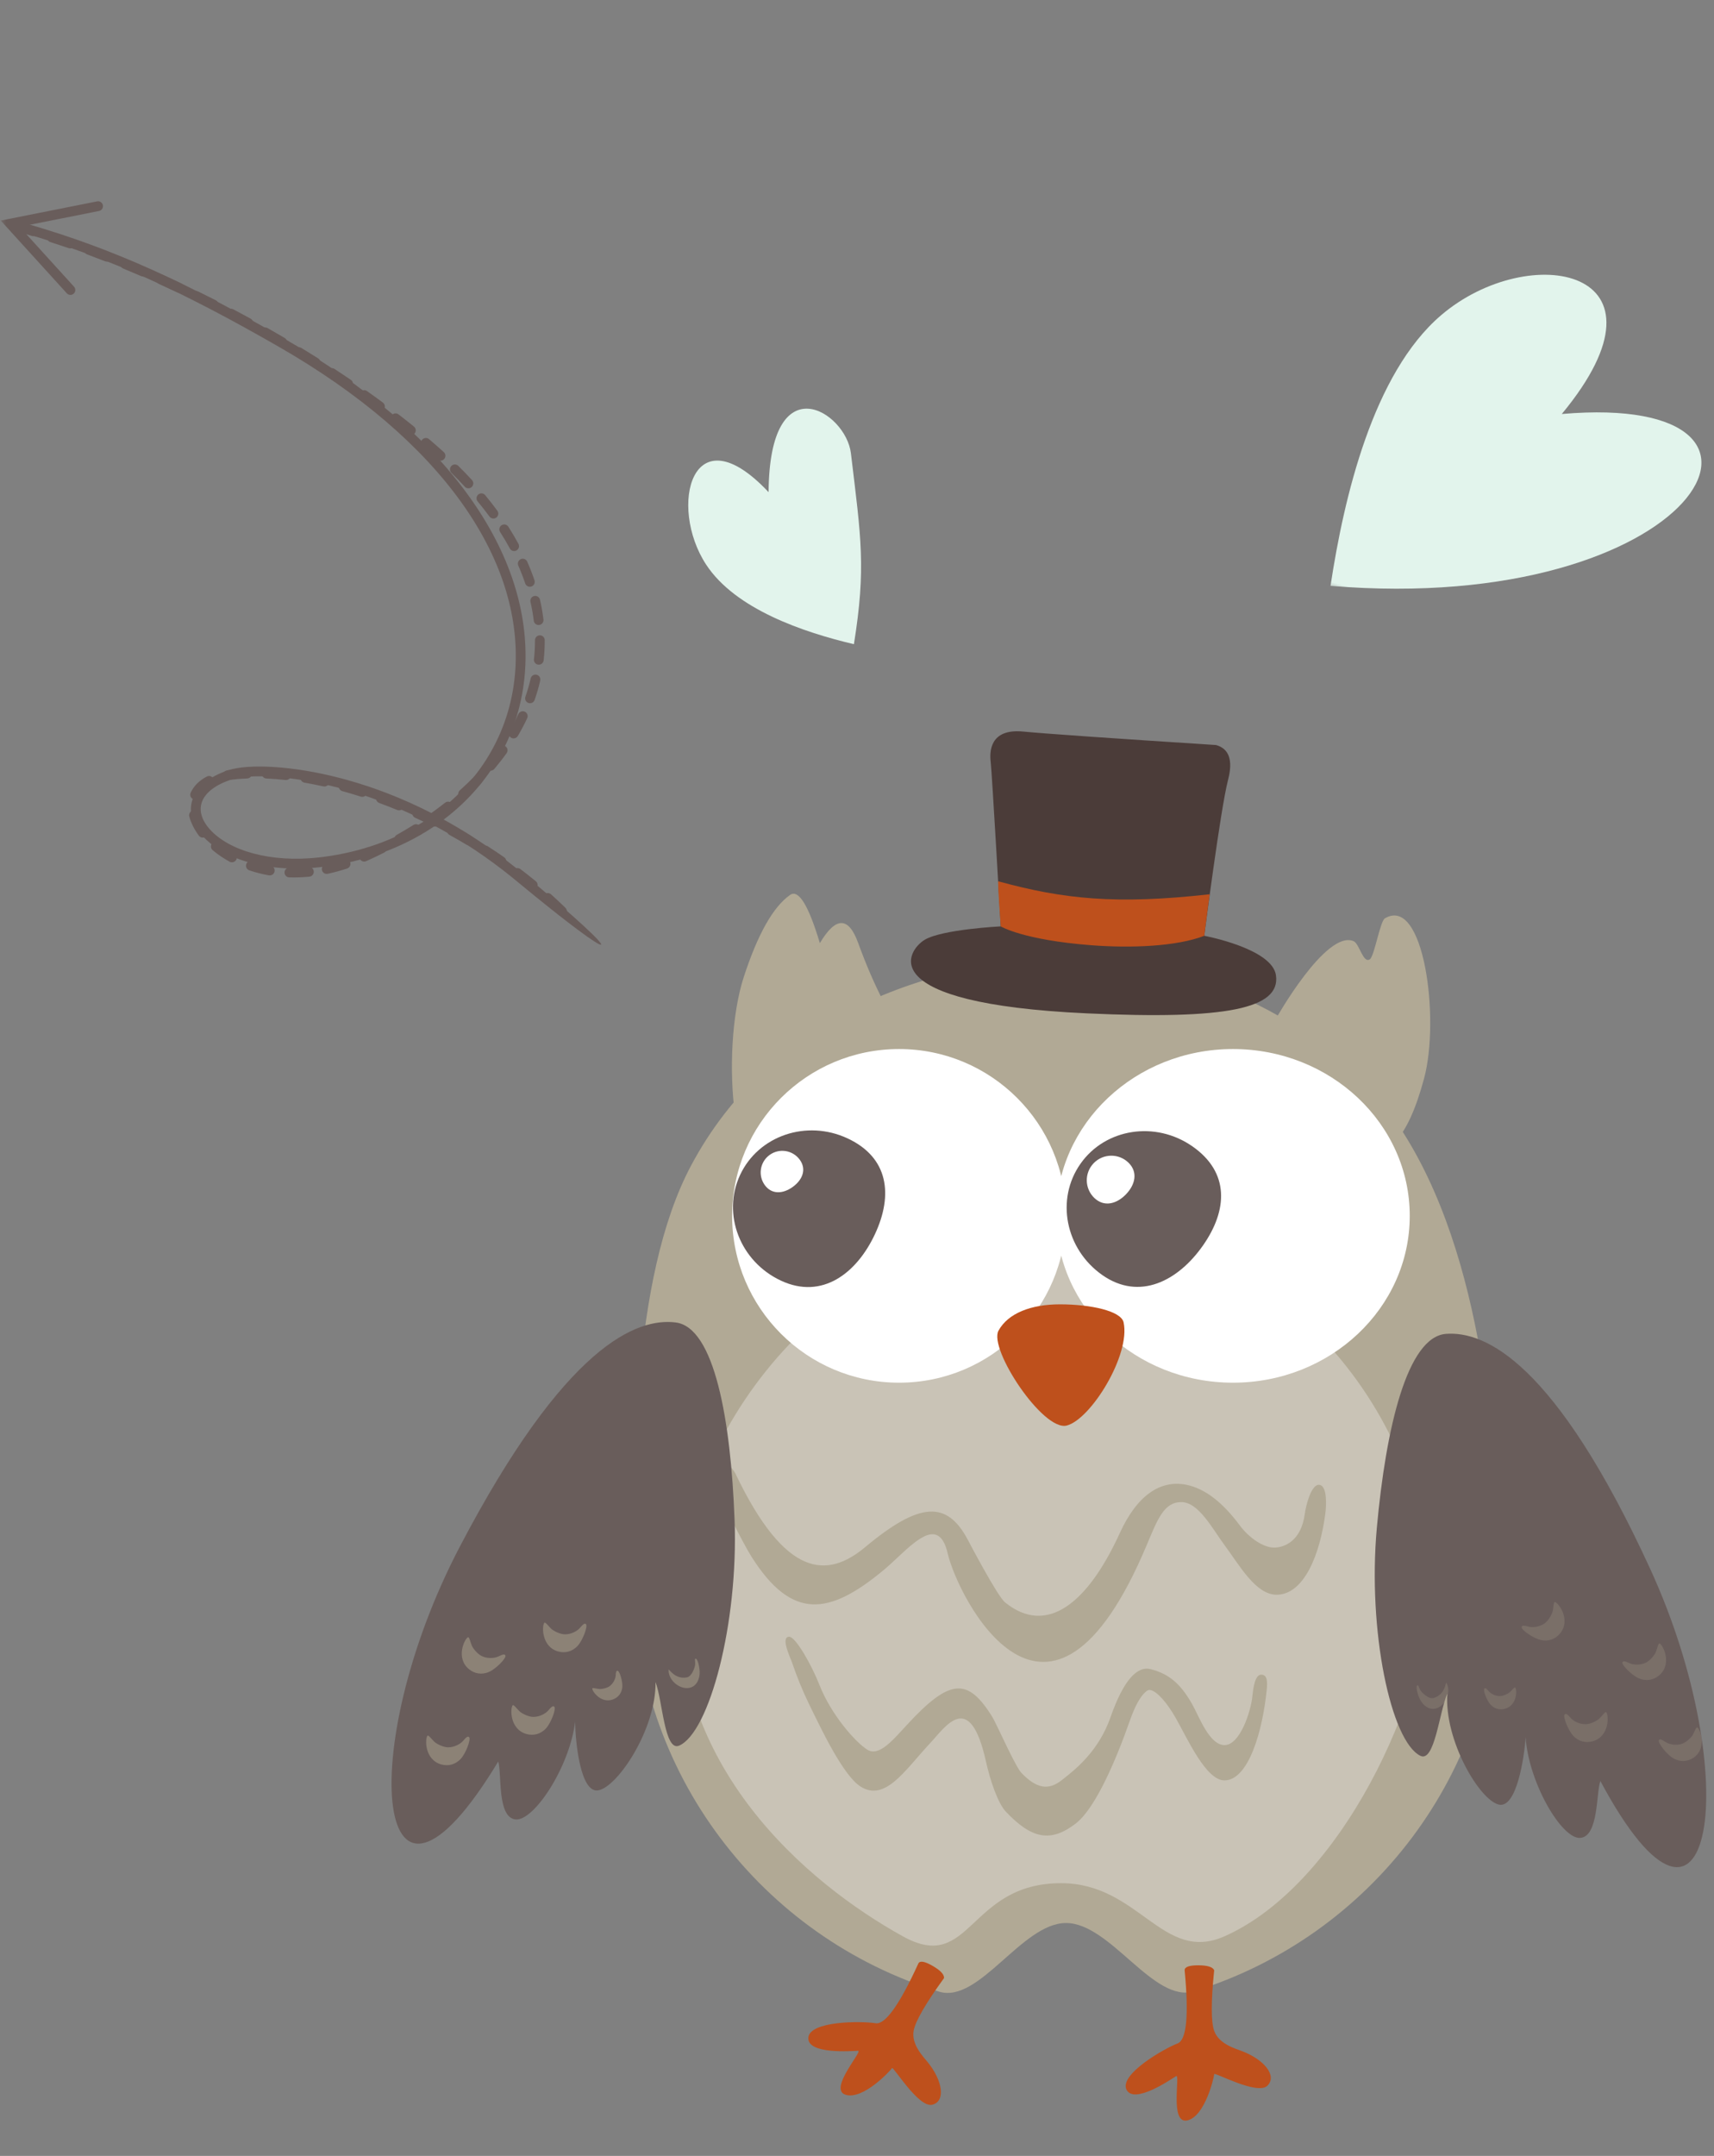 <?xml version="1.0" encoding="UTF-8"?><svg width="140px" height="176px" viewBox="0 0 140 176" version="1.1" xmlns="http://www.w3.org/2000/svg" xmlns:xlink="http://www.w3.org/1999/xlink" data-testid="hints-owl-svg"><rect x="0" y="0" width="140" height="176" fill="#808080" stroke="none"/><defs><rect id="path-1" x="0" y="0" width="140" height="176"></rect></defs><g id="Design" stroke="none" stroke-width="1" fill="none" fill-rule="evenodd"><g id="0.4-Hints-SPEC" transform="translate(-221, -9611)"><g id="owl" transform="translate(221, 9611)"><mask id="mask-2" fill="white"><use xlink:href="#path-1"></use></mask><g id="Rectangle"></g><g id="arrow" mask="url(#mask-2)" fill="#695D5B" fill-rule="nonzero"><g transform="translate(24.452, 47.873) scale(1, -1) rotate(-22) translate(-24.452, -47.873)translate(-9.353, 24.849)" id="Path-2"><path d="M7.762,38.282 C7.857,38.481 7.773,38.72 7.575,38.816 L2.353,41.333 L2.818,41.363 C3.038,41.378 3.204,41.568 3.19,41.789 C3.175,42.01 2.986,42.177 2.766,42.162 L2.301,42.131 L7.152,45.312 C7.316,45.419 7.375,45.627 7.302,45.802 L7.268,45.866 C7.148,46.051 6.901,46.104 6.717,45.983 L0.593,41.968 L1.03028697e-13,41.579 L7.231,38.094 C7.429,37.998 7.667,38.082 7.762,38.282 Z M12.336,41.671 C12.556,41.666 12.738,41.842 12.743,42.063 C12.748,42.284 12.573,42.467 12.354,42.472 C11.82,42.484 11.286,42.492 10.754,42.495 C10.534,42.497 10.355,42.318 10.354,42.097 C10.352,41.876 10.529,41.696 10.749,41.694 C11.277,41.691 11.806,41.683 12.336,41.671 Z M7.573,41.661 C8.1,41.676 8.629,41.686 9.159,41.691 C9.379,41.693 9.556,41.875 9.553,42.096 C9.551,42.317 9.371,42.494 9.151,42.492 C8.616,42.486 8.083,42.476 7.552,42.462 C7.332,42.456 7.158,42.272 7.164,42.051 C7.17,41.83 7.353,41.655 7.573,41.661 Z M15.501,41.549 C15.721,41.537 15.909,41.707 15.921,41.928 C15.933,42.148 15.764,42.337 15.545,42.349 C15.012,42.378 14.479,42.403 13.947,42.423 C13.727,42.432 13.542,42.26 13.534,42.039 C13.525,41.818 13.697,41.632 13.916,41.623 C14.445,41.603 14.973,41.578 15.501,41.549 Z M4.408,41.468 L5.997,41.573 C6.217,41.587 6.383,41.778 6.369,41.998 C6.354,42.219 6.165,42.386 5.945,42.372 L4.356,42.267 C4.136,42.253 3.97,42.062 3.984,41.841 C3.999,41.621 4.188,41.454 4.408,41.468 Z M18.665,41.328 C18.884,41.309 19.076,41.472 19.095,41.693 C19.114,41.913 18.951,42.107 18.732,42.126 C18.201,42.171 17.67,42.213 17.138,42.25 C16.919,42.265 16.728,42.099 16.713,41.878 C16.698,41.658 16.863,41.466 17.083,41.451 C17.61,41.414 18.138,41.373 18.665,41.328 Z M22.268,41.359 C22.294,41.579 22.137,41.778 21.919,41.803 C21.391,41.865 20.861,41.923 20.329,41.977 C20.111,41.999 19.915,41.838 19.893,41.618 C19.871,41.398 20.031,41.202 20.25,41.18 C20.777,41.126 21.303,41.069 21.827,41.008 C22.045,40.982 22.243,41.14 22.268,41.359 Z M25.428,40.928 C25.46,41.146 25.31,41.35 25.092,41.382 C24.567,41.46 24.039,41.535 23.509,41.605 C23.291,41.634 23.091,41.48 23.062,41.26 C23.033,41.041 23.187,40.84 23.405,40.811 C23.931,40.741 24.455,40.667 24.976,40.59 C25.193,40.558 25.396,40.709 25.428,40.928 Z M28.573,40.396 C28.612,40.613 28.468,40.822 28.252,40.861 C27.73,40.956 27.205,41.047 26.675,41.134 C26.458,41.17 26.254,41.022 26.218,40.804 C26.182,40.586 26.329,40.38 26.546,40.344 C27.071,40.257 27.593,40.167 28.11,40.073 C28.327,40.033 28.534,40.178 28.573,40.396 Z M31.693,39.76 C31.74,39.976 31.603,40.189 31.388,40.236 C30.871,40.348 30.349,40.457 29.821,40.562 C29.605,40.605 29.396,40.464 29.353,40.247 C29.31,40.03 29.45,39.819 29.666,39.776 C30.189,39.672 30.707,39.564 31.22,39.453 C31.435,39.406 31.647,39.544 31.693,39.76 Z M34.794,39.009 C34.849,39.223 34.72,39.441 34.507,39.496 C33.997,39.628 33.479,39.756 32.953,39.88 C32.739,39.931 32.525,39.798 32.474,39.582 C32.424,39.367 32.557,39.151 32.771,39.101 C33.291,38.977 33.805,38.85 34.31,38.72 C34.523,38.665 34.74,38.795 34.794,39.009 Z M37.859,38.13 C37.923,38.341 37.804,38.565 37.594,38.629 C37.092,38.783 36.579,38.933 36.055,39.08 C35.844,39.139 35.624,39.015 35.565,38.802 C35.506,38.589 35.63,38.368 35.841,38.308 C36.359,38.163 36.866,38.014 37.362,37.863 C37.573,37.799 37.795,37.918 37.859,38.13 Z M40.875,37.094 C40.951,37.301 40.845,37.531 40.639,37.608 C40.548,37.641 40.548,37.641 40.456,37.675 C40.023,37.832 39.579,37.987 39.122,38.14 C38.913,38.21 38.688,38.097 38.618,37.887 C38.549,37.677 38.662,37.45 38.871,37.38 C39.321,37.23 39.759,37.077 40.185,36.922 C40.275,36.889 40.275,36.889 40.364,36.856 C40.57,36.78 40.799,36.886 40.875,37.094 Z M43.818,35.823 C43.911,36.023 43.826,36.262 43.627,36.356 C43.151,36.582 42.659,36.8 42.154,37.012 C41.951,37.097 41.718,37 41.633,36.796 C41.549,36.592 41.645,36.357 41.848,36.272 C42.342,36.066 42.822,35.852 43.288,35.631 C43.487,35.537 43.724,35.623 43.818,35.823 Z M46.615,34.26 C46.73,34.448 46.672,34.695 46.484,34.811 C46.034,35.089 45.567,35.358 45.083,35.62 C44.889,35.724 44.648,35.651 44.544,35.456 C44.44,35.261 44.512,35.019 44.706,34.914 C45.177,34.66 45.631,34.398 46.068,34.128 C46.255,34.013 46.5,34.072 46.615,34.26 Z M49.149,32.39 C49.288,32.561 49.263,32.813 49.093,32.953 C48.683,33.291 48.253,33.62 47.802,33.94 C47.622,34.067 47.373,34.024 47.247,33.843 C47.12,33.662 47.163,33.413 47.343,33.285 C47.778,32.977 48.193,32.659 48.588,32.334 C48.758,32.194 49.009,32.218 49.149,32.39 Z M51.382,30.118 C51.548,30.263 51.567,30.516 51.423,30.683 C51.074,31.089 50.701,31.486 50.303,31.872 C50.144,32.026 49.892,32.021 49.74,31.862 C49.587,31.703 49.591,31.45 49.749,31.296 C50.13,30.926 50.487,30.547 50.82,30.16 C50.964,29.992 51.215,29.974 51.382,30.118 Z M53.147,27.444 C53.339,27.551 53.409,27.794 53.302,27.988 C53.041,28.462 52.752,28.927 52.434,29.381 C52.308,29.562 52.059,29.606 51.879,29.479 C51.699,29.352 51.656,29.102 51.782,28.921 C52.084,28.49 52.358,28.049 52.605,27.6 C52.712,27.406 52.954,27.336 53.147,27.444 Z M54.291,24.411 C54.503,24.471 54.626,24.693 54.566,24.905 C54.418,25.433 54.24,25.953 54.031,26.463 C53.948,26.667 53.715,26.765 53.511,26.681 C53.308,26.597 53.211,26.363 53.295,26.158 C53.491,25.677 53.66,25.186 53.799,24.688 C53.859,24.475 54.079,24.351 54.291,24.411 Z M54.715,21.21 C54.935,21.221 55.104,21.408 55.094,21.629 C55.067,22.181 55.011,22.727 54.925,23.266 C54.89,23.484 54.686,23.633 54.469,23.598 C54.251,23.563 54.104,23.358 54.138,23.139 C54.219,22.63 54.273,22.113 54.298,21.59 C54.309,21.369 54.495,21.199 54.715,21.21 Z M54.924,18.388 C55.006,18.935 55.061,19.48 55.089,20.02 C55.101,20.24 54.932,20.429 54.713,20.441 C54.493,20.452 54.306,20.283 54.294,20.062 C54.267,19.548 54.214,19.029 54.136,18.507 C54.104,18.288 54.254,18.084 54.471,18.051 C54.689,18.018 54.891,18.169 54.924,18.388 Z M54.153,15.174 C54.325,15.698 54.475,16.222 54.601,16.744 C54.654,16.959 54.523,17.175 54.309,17.228 C54.095,17.28 53.88,17.148 53.828,16.933 C53.706,16.433 53.562,15.93 53.397,15.425 C53.327,15.215 53.441,14.989 53.65,14.919 C53.858,14.85 54.084,14.964 54.153,15.174 Z M52.91,12.148 C53.153,12.641 53.376,13.136 53.58,13.63 C53.665,13.834 53.568,14.069 53.365,14.153 C53.162,14.238 52.929,14.141 52.845,13.937 C52.648,13.459 52.431,12.981 52.196,12.504 C52.099,12.305 52.179,12.065 52.376,11.967 C52.574,11.869 52.812,11.95 52.91,12.148 Z M51.221,8.959 C51.44,8.941 51.632,9.106 51.65,9.326 C51.659,9.449 51.613,9.563 51.533,9.643 L51.514,9.658 L51.596,9.788 C51.692,9.942 51.785,10.096 51.877,10.25 L52.147,10.713 C52.257,10.905 52.191,11.15 52,11.26 C51.809,11.37 51.566,11.303 51.457,11.112 C51.285,10.811 51.106,10.512 50.921,10.213 L50.66,9.802 L50.214,9.83 L49.68,9.856 C49.46,9.866 49.275,9.695 49.265,9.474 C49.255,9.253 49.426,9.066 49.646,9.056 C50.169,9.033 50.695,9.001 51.221,8.959 Z M46.477,9.076 C46.998,9.093 47.524,9.099 48.054,9.096 C48.274,9.095 48.453,9.273 48.455,9.494 C48.456,9.715 48.279,9.896 48.059,9.897 C47.519,9.9 46.983,9.893 46.451,9.876 C46.231,9.869 46.059,9.684 46.066,9.463 C46.073,9.242 46.257,9.069 46.477,9.076 Z M43.245,8.841 L43.317,8.843 C43.832,8.904 44.356,8.953 44.886,8.992 C45.105,9.008 45.27,9.2 45.254,9.42 C45.238,9.641 45.047,9.807 44.828,9.791 C44.286,9.751 43.752,9.7 43.225,9.639 C43.007,9.613 42.85,9.415 42.875,9.195 C42.895,9.024 43.019,8.891 43.176,8.852 L43.245,8.841 Z M54.795,8.931 C54.828,9.15 54.678,9.354 54.461,9.387 C53.931,9.468 53.4,9.54 52.867,9.602 C52.649,9.627 52.451,9.469 52.426,9.25 C52.401,9.03 52.557,8.831 52.776,8.806 C53.299,8.745 53.821,8.675 54.341,8.595 C54.559,8.562 54.762,8.712 54.795,8.931 Z M40.121,8.317 L40.192,8.326 C40.695,8.436 41.21,8.534 41.737,8.621 C41.954,8.657 42.101,8.863 42.065,9.081 C42.029,9.3 41.824,9.447 41.607,9.412 C41.067,9.322 40.539,9.221 40.022,9.108 C39.808,9.061 39.671,8.848 39.718,8.632 C39.755,8.464 39.891,8.343 40.051,8.32 L40.121,8.317 Z M57.903,8.309 C57.952,8.525 57.817,8.739 57.603,8.789 C57.082,8.908 56.558,9.018 56.03,9.118 C55.813,9.159 55.605,9.017 55.564,8.799 C55.523,8.582 55.665,8.372 55.882,8.331 C56.4,8.233 56.915,8.125 57.426,8.008 C57.641,7.959 57.854,8.094 57.903,8.309 Z M37.182,7.475 C37.662,7.645 38.16,7.803 38.676,7.948 C38.888,8.008 39.012,8.228 38.952,8.441 C38.893,8.654 38.674,8.779 38.462,8.719 C37.929,8.57 37.413,8.406 36.917,8.23 C36.709,8.156 36.601,7.927 36.674,7.719 C36.747,7.51 36.975,7.401 37.182,7.475 Z M49.403,6.701 C49.744,7.126 50.071,7.555 50.385,7.988 C50.514,8.166 50.475,8.417 50.297,8.547 C50.12,8.677 49.87,8.638 49.741,8.459 C49.435,8.037 49.116,7.619 48.783,7.204 C48.645,7.032 48.672,6.779 48.843,6.641 C49.014,6.502 49.265,6.529 49.403,6.701 Z M60.996,7.439 C61.061,7.651 60.944,7.875 60.734,7.941 C60.226,8.101 59.711,8.251 59.19,8.392 C58.978,8.45 58.759,8.323 58.702,8.11 C58.645,7.896 58.771,7.676 58.983,7.619 C59.493,7.481 59.998,7.333 60.497,7.177 C60.707,7.111 60.93,7.228 60.996,7.439 Z M34.357,6.197 C34.397,6.22 34.437,6.243 34.478,6.266 C34.872,6.486 35.29,6.696 35.729,6.893 C35.93,6.983 36.02,7.22 35.93,7.422 C35.84,7.624 35.605,7.715 35.404,7.624 C34.944,7.418 34.506,7.198 34.09,6.966 C34.045,6.94 34,6.914 33.956,6.888 C33.766,6.777 33.701,6.532 33.812,6.341 C33.923,6.15 34.167,6.085 34.357,6.197 Z M63.999,6.317 C64.082,6.521 63.985,6.755 63.781,6.839 C63.289,7.042 62.787,7.236 62.278,7.42 C62.071,7.495 61.843,7.387 61.768,7.179 C61.694,6.971 61.801,6.741 62.008,6.667 C62.507,6.486 62.997,6.297 63.479,6.098 C63.683,6.014 63.915,6.112 63.999,6.317 Z M47.266,4.273 C47.318,4.326 47.318,4.326 47.37,4.38 C47.711,4.738 48.041,5.098 48.362,5.463 C48.508,5.628 48.492,5.881 48.328,6.028 C48.163,6.174 47.911,6.159 47.765,5.993 C47.452,5.637 47.128,5.284 46.795,4.935 C46.746,4.883 46.746,4.883 46.696,4.832 C46.543,4.673 46.546,4.42 46.703,4.265 C46.861,4.111 47.113,4.114 47.266,4.273 Z M32.262,3.67 C32.482,3.659 32.668,3.83 32.679,4.05 C32.699,4.466 32.874,4.88 33.215,5.28 C33.358,5.448 33.338,5.7 33.172,5.844 C33.005,5.988 32.753,5.969 32.61,5.801 C32.158,5.271 31.912,4.689 31.883,4.089 C31.873,3.868 32.042,3.681 32.262,3.67 Z M44.74,2.14 C45.184,2.439 45.619,2.769 46.046,3.13 C46.215,3.273 46.236,3.525 46.095,3.695 C45.953,3.864 45.702,3.886 45.534,3.743 C45.129,3.401 44.716,3.088 44.296,2.805 C44.114,2.681 44.065,2.433 44.188,2.249 C44.31,2.065 44.558,2.016 44.74,2.14 Z M34.364,1.217 C34.479,1.405 34.419,1.652 34.232,1.767 C33.776,2.047 33.405,2.372 33.141,2.721 C33.007,2.897 32.757,2.931 32.582,2.797 C32.408,2.663 32.374,2.412 32.507,2.236 C32.835,1.804 33.279,1.413 33.817,1.084 C34.004,0.968 34.249,1.028 34.364,1.217 Z M41.936,0.69 C42.441,0.877 42.943,1.1 43.439,1.36 C43.634,1.463 43.709,1.705 43.608,1.901 C43.506,2.097 43.265,2.173 43.07,2.07 C42.605,1.826 42.135,1.616 41.661,1.442 C41.455,1.366 41.349,1.135 41.425,0.928 C41.5,0.72 41.729,0.614 41.936,0.69 Z M37.382,0.402 C37.408,0.621 37.253,0.821 37.034,0.847 C36.513,0.91 36.016,1.018 35.552,1.168 C35.343,1.236 35.118,1.121 35.051,0.91 C34.983,0.7 35.098,0.474 35.308,0.406 C35.82,0.24 36.368,0.12 36.94,0.052 C37.158,0.026 37.356,0.182 37.382,0.402 Z M38.698,0.001 C39.239,0.032 39.787,0.107 40.336,0.224 C40.552,0.271 40.689,0.483 40.643,0.7 C40.597,0.916 40.386,1.054 40.17,1.008 C39.66,0.898 39.152,0.829 38.652,0.8 C38.432,0.787 38.265,0.598 38.277,0.377 C38.29,0.156 38.478,-0.012 38.698,0.001 Z"></path><path d="M59.478,8.141 C57.042,8.914 54.621,9.442 52.25,9.746 L51.866,9.792 L51.888,9.829 C54.329,13.913 54.998,18.707 53.535,23.362 L53.445,23.641 C50.484,32.528 40.507,39.196 24.997,41.331 C16.059,42.562 9.567,42.909 2.062,42.135 C1.843,42.112 1.684,41.916 1.706,41.696 C1.728,41.476 1.924,41.316 2.143,41.338 C9.573,42.105 16.009,41.76 24.889,40.538 C40.125,38.441 49.836,31.949 52.689,23.387 C54.23,18.763 53.546,13.974 51.019,9.935 L50.988,9.886 L50.616,9.921 C48.088,10.137 45.624,10.099 43.267,9.829 L42.763,9.767 C38.789,9.254 35.356,8.055 34.026,6.921 C31.543,4.803 31.681,2.369 34.103,1.18 C36.473,0.015 40.275,0.396 44,2.429 C47.073,4.106 49.528,6.325 51.269,8.862 L51.389,9.041 L51.921,8.98 C54.134,8.71 56.393,8.24 58.669,7.553 L59.238,7.377 C70.08,3.936 70.636,4.6 59.478,8.141 Z M43.62,3.133 C40.104,1.214 36.568,0.86 34.453,1.899 C32.573,2.822 32.476,4.549 34.542,6.31 C35.733,7.326 39.029,8.477 42.865,8.973 C45.233,9.279 47.716,9.345 50.27,9.146 L50.481,9.127 L50.391,9 C48.791,6.774 46.604,4.814 43.902,3.289 L43.62,3.133 Z"></path></g></g><path d="M62.779,40.178 L62.779,40.18 C56.516,33.509 54.557,41.34 57.677,46.092 C60.077,49.748 65.655,51.623 69.748,52.589 C70.749,46.35 70.333,43.919 69.502,37 C69.096,33.597 62.848,29.653 62.779,40.178 Z" id="Path" fill="#E2F4EC" mask="url(#mask-2)"></path><path d="M121.388,35.576 C114,15.209 134.489,20.677 139.83,50.191 C132.489,51.013 122.177,51.311 116.169,47.199 C108.358,41.852 107.294,29.118 121.388,35.576 Z" id="Path" fill="#E2F4EC" mask="url(#mask-2)" transform="translate(125.16, 37.058) scale(-1, -1) rotate(-75) translate(-125.16, -37.058)"></path><path d="M87.073,156.988 C90.718,156.988 94.234,163.584 97.542,162.56 C111.922,158.109 122.367,144.728 122.367,128.901 C122.367,118.737 121.236,102.477 114.346,92.048 C108.038,82.502 96.388,78.314 87.073,78.314 C76.054,78.314 62.917,82.994 56.445,95.156 C51.468,104.509 51.779,120.438 51.779,128.901 C51.779,144.766 62.273,158.172 76.706,162.591 C79.984,163.595 83.465,156.988 87.073,156.988 Z" id="Oval" fill="#B1A995" mask="url(#mask-2)"></path><path d="M104.266,84.907 C104.266,84.907 106.339,76.771 108.765,77.119 C109.272,77.192 109.991,78.704 110.428,78.205 C110.721,77.87 110.43,74.989 110.749,74.66 C113.337,71.994 117.227,81.406 117.225,86.444 C117.223,91.605 115.98,93.903 113.494,93.338 C107.342,87.718 104.266,84.907 104.266,84.907 Z" id="Path-9" fill="#B1A995" mask="url(#mask-2)" transform="translate(110.746, 83.808) scale(-1, -1) rotate(-165) translate(-110.746, -83.808)"></path><path d="M59.183,87.727 C59.183,87.727 61.593,80.786 67.287,74.918 C70.522,71.584 75.383,83.349 75.381,89.647 C75.38,93.335 74.871,95.853 73.856,97.202 C73.348,97.877 72.171,96.881 70.325,94.215 C69.764,96.693 68.771,97.016 67.344,95.184 C62.543,89.019 59.183,87.727 59.183,87.727 Z" id="Path-9" fill="#B1A995" mask="url(#mask-2)" transform="translate(67.282, 85.87) scale(-1, -1) rotate(-342) translate(-67.282, -85.87)"></path><path d="M86.672,153.736 C93.047,153.736 94.96,160.315 100.022,158.071 C109.557,153.844 116.681,138.373 116.681,129.702 C116.681,116.428 105.057,100.033 86.672,100.033 C68.287,100.033 56.206,116.174 55.484,129.433 C54.682,144.144 65.817,153.678 73.737,158.071 C79.35,161.184 79.047,153.736 86.672,153.736 Z" id="Oval" fill="#C9C3B6" mask="url(#mask-2)"></path><path d="M71.898,160.035 C72.251,163.744 72.056,165.739 71.315,166.021 C70.204,166.443 66.529,168.559 67.149,169.797 C67.769,171.036 70.815,168.923 71.193,168.688 C71.57,168.452 70.638,172.633 72.109,172.303 C73.581,171.973 74.307,168.717 74.307,168.522 C74.307,168.326 77.836,170.278 78.655,169.464 C79.473,168.649 78.377,167.33 76.595,166.65 C76.013,166.428 74.686,166.055 74.309,164.99 C74.047,164.252 74.048,162.6 74.311,160.034 C74.184,159.769 73.751,159.636 73.01,159.637 C72.269,159.637 71.899,159.77 71.898,160.035 Z" id="Path-4" fill="#BE501C" mask="url(#mask-2)" transform="translate(73.005, 165.979) rotate(-330) translate(-73.005, -165.979)"></path><path d="M96.761,160.839 C97.115,164.546 96.922,166.541 96.181,166.822 C95.069,167.243 91.394,169.357 92.015,170.595 C92.636,171.834 95.682,169.723 96.06,169.488 C96.437,169.253 95.507,173.432 96.979,173.103 C98.45,172.773 99.175,169.519 99.175,169.324 C99.175,169.128 102.706,171.082 103.524,170.268 C104.342,169.454 103.246,168.134 101.463,167.454 C100.88,167.232 99.553,166.857 99.175,165.793 C98.913,165.055 98.913,163.404 99.175,160.839 C99.048,160.573 98.614,160.441 97.873,160.441 C97.132,160.441 96.761,160.573 96.761,160.839 Z" id="Path-4" fill="#BE501C" mask="url(#mask-2)"></path><ellipse id="Oval" fill="#FFFFFF" mask="url(#mask-2)" cx="100.709" cy="99.259" rx="14.439" ry="13.619"></ellipse><ellipse id="Oval" fill="#FFFFFF" mask="url(#mask-2)" cx="73.436" cy="99.259" rx="13.636" ry="13.619"></ellipse><path d="M86.578,106.481 C84.236,106.481 82.345,107.195 81.558,108.629 C80.734,110.129 85.201,116.875 87.132,116.376 C89.11,115.863 92.361,110.59 91.775,107.951 C91.568,107.018 89.085,106.481 86.578,106.481 Z" id="Fill-154" fill="#BE501C" mask="url(#mask-2)"></path><g id="Group-5" mask="url(#mask-2)"><g transform="translate(93.175, 98.457) rotate(-15) translate(-93.175, -98.457)translate(84.397, 89.729)" id="Oval"><path d="M9.447,15.142 C13.139,15.139 14.787,11.995 14.789,8.452 C14.791,4.91 13.147,2.312 9.455,2.314 C5.763,2.316 2.768,5.19 2.766,8.732 C2.764,12.274 5.755,15.144 9.447,15.142 Z" fill="#695D5B" transform="translate(8.777, 8.728) rotate(50) translate(-8.777, -8.728)"></path><path d="M7.086,7.929 C8.192,7.928 8.746,7.03 8.746,5.923 C8.747,4.816 8.195,3.919 7.088,3.919 C5.982,3.92 5.084,4.818 5.083,5.925 C5.083,7.032 5.979,7.929 7.086,7.929 Z" fill="#FFFFFF" transform="translate(6.915, 5.924) rotate(59) translate(-6.915, -5.924)"></path></g></g><g id="Group-4" mask="url(#mask-2)"><g transform="translate(65.902, 98.457) rotate(-15) translate(-65.902, -98.457)translate(57.174, 89.68)" id="Oval"><path d="M9.398,15.19 C13.091,15.187 14.739,12.043 14.741,8.502 C14.743,4.96 13.099,2.363 9.406,2.365 C5.713,2.367 2.717,5.24 2.715,8.781 C2.713,12.323 5.705,15.192 9.398,15.19 Z" fill="#695D5B" transform="translate(8.728, 8.777) rotate(40) translate(-8.728, -8.777)"></path><path d="M7.598,7.231 C8.572,7.23 9.059,6.44 9.059,5.466 C9.06,4.491 8.573,3.701 7.6,3.702 C6.626,3.702 5.837,4.492 5.836,5.467 C5.836,6.441 6.625,7.231 7.598,7.231 Z" fill="#FFFFFF" transform="translate(7.448, 5.466) rotate(69) translate(-7.448, -5.466)"></path></g></g><path d="M64.459,133.617 C64.998,133.617 66.318,135.979 66.926,137.536 C67.889,140.004 69.906,142.259 70.842,142.837 C71.777,143.414 72.849,142.15 74.055,140.838 C77.602,136.983 79.052,136.933 81.066,140.186 C81.206,140.413 81.642,141.349 82.111,142.317 L82.346,142.801 C82.779,143.681 83.202,144.493 83.414,144.716 C84.678,146.045 85.645,146.16 86.699,145.344 C87.875,144.434 89.741,142.943 90.708,140.186 C91.789,137.101 92.91,135.978 94.002,136.268 C95.344,136.624 96.333,137.292 97.358,139.089 C97.942,140.112 98.769,142.464 100.022,142.464 C101.275,142.464 102.169,139.739 102.297,138.457 C102.363,137.797 102.508,136.712 103.015,136.712 C103.522,136.712 103.532,137.297 103.466,137.957 C103.135,141.263 101.997,145.325 100.022,145.344 C98.508,145.359 97.001,141.947 96.031,140.246 C95.305,138.972 94.526,138.115 94.002,137.975 C93.851,137.935 93.737,137.966 93.524,138.163 C93.129,138.531 92.7,139.287 92.289,140.46 C91.183,143.615 89.496,147.604 87.875,148.859 C85.808,150.459 84.252,150.101 82.166,147.907 C81.503,147.21 80.877,145.344 80.532,143.796 C79.21,137.858 77.217,140.976 75.99,142.289 L75.827,142.464 C73.876,144.585 72.283,147.078 70.314,145.863 C68.897,144.989 67.139,141.282 66.07,139.089 C65.545,138.012 65.086,136.867 64.693,135.722 C64.682,135.688 64.665,135.646 64.646,135.596 L64.577,135.427 C64.323,134.801 63.851,133.617 64.459,133.617 Z M60.064,120.287 C64.162,128.87 67.587,128.87 70.66,126.308 C75.117,122.592 77.335,122.505 79.025,125.655 C79.079,125.755 81.456,130.301 82.096,130.817 C85.487,133.552 88.82,130.945 91.472,125.143 C92.855,122.118 94.745,120.77 96.927,121.217 C98.504,121.54 99.953,122.763 101.255,124.515 C102.06,125.597 103.235,126.346 104.07,126.34 C104.903,126.334 106.286,125.814 106.578,123.572 C106.664,122.914 107.107,121.131 107.766,121.217 C108.425,121.302 108.337,122.914 108.251,123.572 C107.821,126.876 106.526,130.171 104.287,130.188 C102.571,130.201 101.242,127.783 100.022,126.141 C99.04,124.822 97.911,122.626 96.491,122.626 C95.07,122.626 94.55,124.027 93.661,126.141 C85.64,145.222 78.222,130.347 77.412,126.831 C76.764,124.018 75.063,125.515 73.413,127.056 L73.076,127.37 C72.779,127.648 72.485,127.917 72.202,128.153 C67.698,131.908 64.673,132.261 61.398,127.11 C60.71,126.028 58.97,122.553 58.456,121.402 C58.276,120.999 58.119,120.624 57.986,120.287 C57.905,120.08 57.849,119.929 57.818,119.843 C57.598,119.217 57.359,118.792 57.986,118.571 C58.613,118.351 59.889,119.919 60.064,120.287 Z" id="Combined-Shape" fill="#B1A995" fill-rule="nonzero" mask="url(#mask-2)"></path><path d="M81.287,74.785 C81.287,74.785 82.11,62.191 82.109,61.361 C82.109,60.531 82.361,58.633 85.034,59.222 C86.816,59.616 91.987,60.62 100.546,62.235 C101.573,62.662 101.782,63.642 101.175,65.176 C100.263,67.478 97.695,77.575 97.695,77.575 C97.695,77.575 103.078,79.275 103.114,81.492 C103.159,84.234 98.69,84.608 87.408,82.692 C69.981,79.733 73.47,75.777 75.002,75.11 C76.533,74.443 81.287,74.785 81.287,74.785 Z" id="Path-11" fill="#4B3C39" mask="url(#mask-2)" transform="translate(88.384, 71.5) rotate(-7) translate(-88.384, -71.5)"></path><path d="M81.651,74.726 C81.651,74.726 83.326,76.015 88.823,77.027 C92.086,77.627 95.779,77.858 98.105,77.23 C98.151,77.037 98.742,74.502 98.901,73.903 C91.195,73.956 86.958,73.047 81.824,71.042 C81.747,71.637 81.651,74.726 81.651,74.726 Z" id="Path-12" fill="#BE501C" mask="url(#mask-2)" transform="translate(90.276, 74.323) rotate(-6) translate(-90.276, -74.323)"></path><path d="M132.162,109.564 C129.372,108.033 123.856,113.332 118.797,119.765 C113.576,126.405 110.268,135.01 111.644,137.312 C112.314,138.431 114.929,135.103 116.255,134.253 C113.96,137.299 113.717,143.01 114.861,144.153 C115.897,145.19 118.692,142.047 119.675,140.724 C117.863,143.982 117.616,149.314 118.946,150.044 C120.276,150.774 122.046,147.642 122.852,147.046 C121.222,166.432 132.993,153.185 135.695,134.755 C138.396,116.325 134.952,111.095 132.162,109.564 Z" id="Fill-32" fill="#695D5B" mask="url(#mask-2)" transform="translate(124.003, 132.942) rotate(-33) translate(-124.003, -132.942)"></path><path d="M126.361,138.993 C126.255,139.204 125.049,139.213 124.483,138.993 C123.857,138.75 123.525,138.24 123.469,137.667 C123.33,136.243 124.968,135.66 125.255,135.772 C125.375,135.818 125.048,136.285 124.968,136.55 C124.888,136.815 124.847,137.331 124.968,137.667 C125.147,138.16 125.584,138.525 125.901,138.636 C126.237,138.754 126.437,138.844 126.361,138.993 Z M134.288,139.577 C134.081,139.693 133.077,139.026 132.73,138.528 C132.347,137.977 132.357,137.368 132.632,136.862 C133.314,135.604 134.999,136.036 135.174,136.288 C135.247,136.394 134.715,136.598 134.5,136.773 C134.286,136.949 133.962,137.353 133.875,137.7 C133.747,138.208 133.905,138.754 134.106,139.024 C134.318,139.309 134.434,139.495 134.288,139.577 Z M121.525,132.646 C121.369,132.813 120.225,132.487 119.746,132.126 C119.217,131.726 119.036,131.16 119.132,130.611 C119.373,129.247 121.076,129.158 121.319,129.341 C121.42,129.418 120.989,129.762 120.844,129.986 C120.699,130.211 120.525,130.68 120.552,131.026 C120.592,131.535 120.911,131.995 121.182,132.187 C121.469,132.389 121.635,132.528 121.525,132.646 Z M128.531,133.022 C128.348,133.172 127.243,132.689 126.815,132.259 C126.342,131.783 126.246,131.182 126.428,130.635 C126.881,129.278 128.616,129.411 128.832,129.629 C128.923,129.721 128.434,130.014 128.253,130.224 C128.072,130.434 127.824,130.888 127.798,131.245 C127.76,131.768 128.011,132.278 128.256,132.509 C128.514,132.752 128.661,132.916 128.531,133.022 Z M133.076,149.27 C133.028,149.439 132.229,149.548 131.787,149.468 C131.297,149.38 130.906,149.123 130.784,148.714 C130.532,147.868 131.476,146.842 132.386,146.982 C132.48,146.997 131.504,147.421 131.62,148.425 C131.665,148.822 132.371,149.141 132.618,149.177 C132.878,149.215 133.109,149.151 133.076,149.27 Z M130.778,144.283 C130.702,144.441 129.808,144.463 129.386,144.308 C128.919,144.136 128.666,143.762 128.617,143.338 C128.496,142.285 129.702,141.832 129.916,141.911 C130.005,141.944 129.77,142.294 129.714,142.491 C129.658,142.689 129.634,143.072 129.728,143.319 C129.867,143.682 130.195,143.947 130.432,144.025 C130.682,144.108 130.831,144.172 130.778,144.283 Z" id="Combined-Shape" fill="#B1A995" opacity="0.479" mask="url(#mask-2)" transform="translate(127.144, 139.383) scale(-1, 1) rotate(-68) translate(-127.144, -139.383)"></path><g id="Group-2" mask="url(#mask-2)"><g transform="translate(48.052, 131.695) rotate(-69) translate(-48.052, -131.695)translate(21.914, 113.334)" id="Group"><g transform="translate(0, 0)"><path d="M34.307,-5.039 C31.521,-6.569 26.004,-1.261 20.944,5.182 C15.721,11.831 12.408,20.446 13.781,22.749 C14.449,23.868 17.065,20.536 18.391,19.683 C16.096,22.734 15.847,28.45 16.989,29.593 C18.024,30.629 20.82,27.481 21.802,26.157 C19.989,29.419 19.738,34.755 21.066,35.485 C22.394,36.214 24.166,33.078 24.971,32.481 C23.326,51.884 35.099,38.615 37.815,20.169 C40.531,1.722 37.094,-3.509 34.307,-5.039 Z" id="Fill-32" fill="#695D5B" transform="translate(26.138, 18.361) scale(-1, 1) rotate(-105) translate(-26.138, -18.361)"></path><path d="M18.012,18.511 C17.906,18.722 16.7,18.73 16.134,18.511 C15.508,18.268 15.176,17.758 15.12,17.185 C14.981,15.761 16.619,15.178 16.906,15.29 C17.026,15.336 16.699,15.803 16.619,16.068 C16.539,16.333 16.498,16.849 16.619,17.185 C16.798,17.678 17.235,18.043 17.552,18.154 C17.887,18.272 18.088,18.362 18.012,18.511 Z M25.232,18.511 C25.125,18.722 23.919,18.73 23.353,18.511 C22.727,18.268 22.395,17.758 22.339,17.185 C22.2,15.761 23.839,15.178 24.125,15.29 C24.245,15.336 23.918,15.803 23.839,16.068 C23.759,16.333 23.717,16.849 23.839,17.185 C24.017,17.678 24.454,18.043 24.772,18.154 C25.107,18.272 25.307,18.362 25.232,18.511 Z M13.2,12.903 C13.093,13.114 11.887,13.123 11.321,12.903 C10.695,12.66 10.363,12.15 10.307,11.577 C10.168,10.153 11.806,9.57 12.093,9.682 C12.213,9.728 11.886,10.195 11.806,10.46 C11.727,10.725 11.685,11.241 11.806,11.577 C11.985,12.07 12.422,12.435 12.74,12.546 C13.075,12.664 13.275,12.754 13.2,12.903 Z M20.482,13.282 C20.299,13.432 19.194,12.95 18.767,12.519 C18.293,12.043 18.197,11.442 18.38,10.896 C18.833,9.539 20.567,9.672 20.784,9.89 C20.874,9.981 20.386,10.275 20.205,10.485 C20.024,10.695 19.776,11.149 19.75,11.505 C19.712,12.028 19.963,12.539 20.208,12.77 C20.466,13.013 20.612,13.177 20.482,13.282 Z M25.818,27.89 C25.85,28.062 25.18,28.51 24.747,28.633 C24.268,28.768 23.803,28.708 23.514,28.394 C22.917,27.744 23.315,26.408 24.194,26.135 C24.285,26.107 23.594,26.916 24.139,27.768 C24.354,28.105 25.128,28.082 25.366,28.007 C25.617,27.927 25.796,27.768 25.818,27.89 Z M22.61,22.282 C22.641,22.454 21.931,22.996 21.498,23.119 C21.019,23.254 20.595,23.1 20.306,22.786 C19.588,22.005 20.297,20.93 20.517,20.868 C20.608,20.843 20.623,21.264 20.694,21.457 C20.766,21.649 20.971,21.973 21.193,22.118 C21.519,22.33 21.94,22.351 22.178,22.276 C22.429,22.196 22.588,22.16 22.61,22.282 Z" id="Combined-Shape" fill="#B1A995" opacity="0.479"></path></g></g></g></g></g></g></svg>